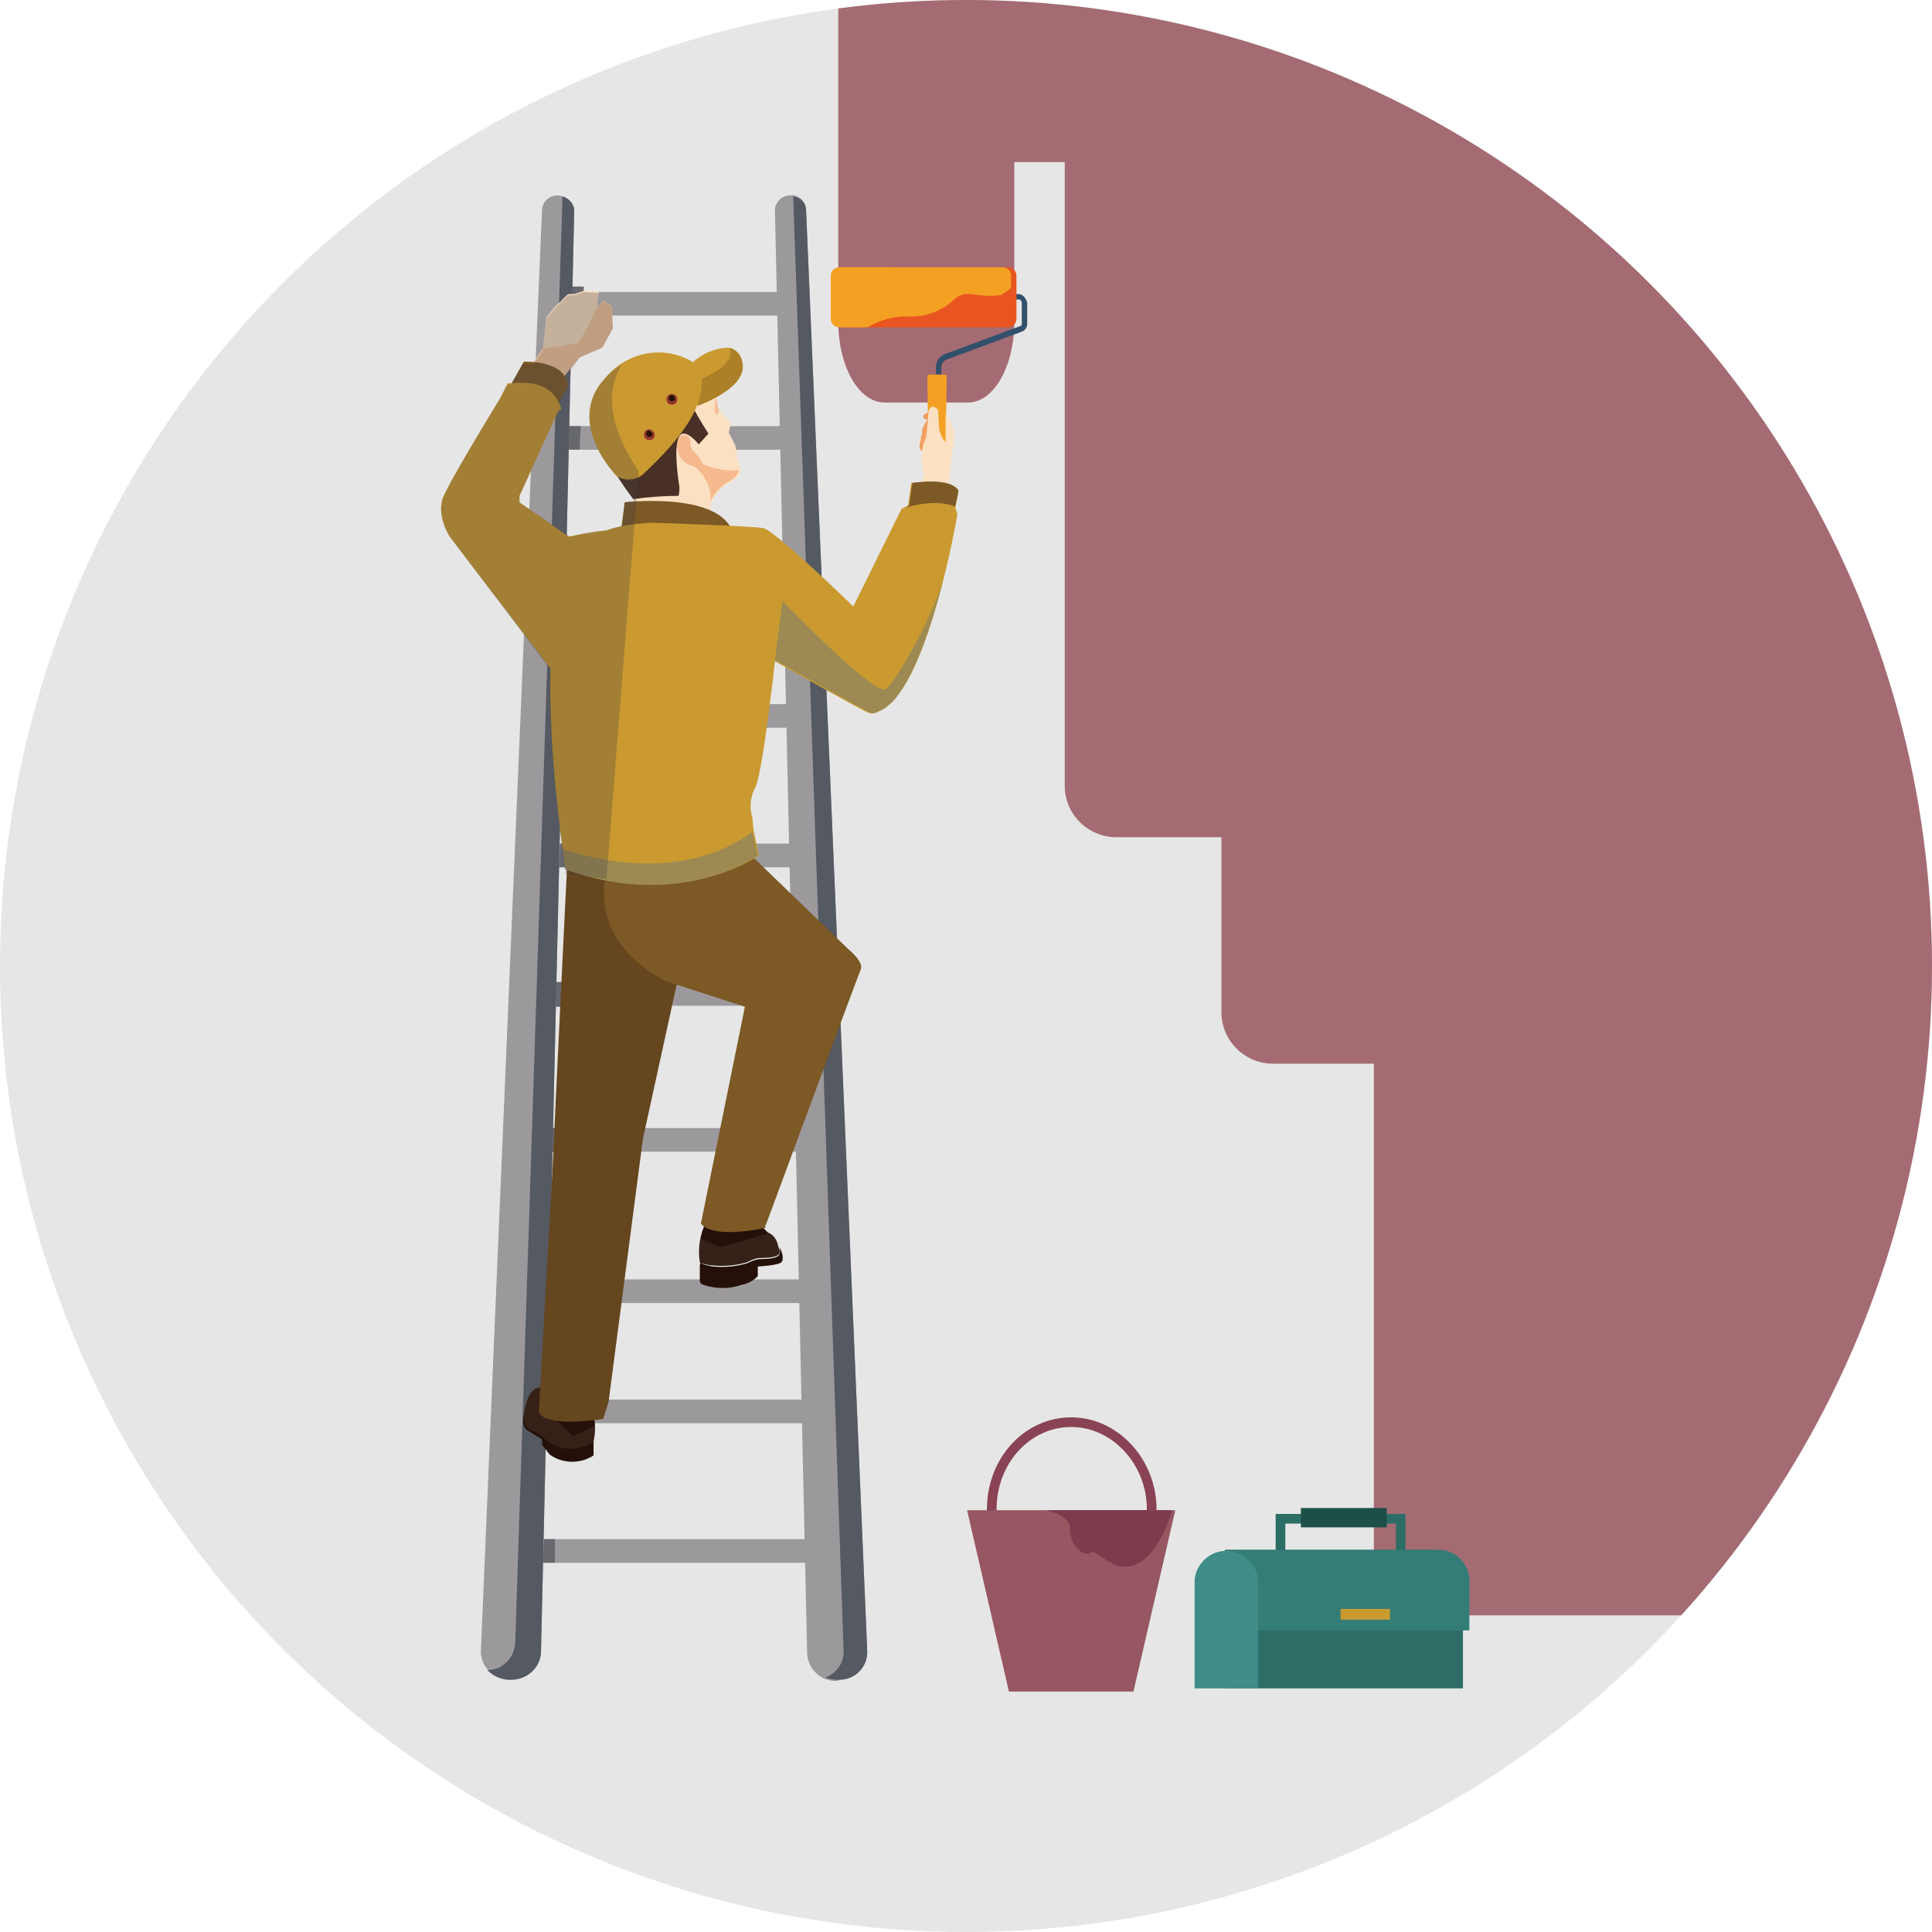 <?xml version="1.0" encoding="utf-8"?>
<!-- Generator: Adobe Illustrator 23.0.6, SVG Export Plug-In . SVG Version: 6.00 Build 0)  -->
<svg version="1.1" id="レイヤー_1" xmlns="http://www.w3.org/2000/svg" xmlns:xlink="http://www.w3.org/1999/xlink" x="0px"
	 y="0px" viewBox="0 0 180 180" style="enable-background:new 0 0 180 180;" xml:space="preserve">
<style type="text/css">
	.st0{fill:#E6E6E6;}
	.st1{clip-path:url(#SVGID_2_);}
	.st2{fill:#A46B73;}
	.st3{fill:none;stroke:#894355;stroke-width:0.9;stroke-miterlimit:10;}
	.st4{fill:#965662;}
	.st5{fill:#7C3C4E;}
	.st6{fill:none;stroke:#2C6D66;stroke-width:0.9;stroke-miterlimit:10;}
	.st7{fill:#2C6D66;}
	.st8{fill:#347D77;}
	.st9{fill:#3F8D89;}
	.st10{fill:#CA9A30;}
	.st11{fill:#1C4F48;}
	.st12{fill:#9C999D;}
	.st13{fill:#67676E;}
	.st14{fill:#555961;}
	.st15{fill:#FBE0C2;}
	.st16{fill:#F7C49C;}
	.st17{fill:#241008;}
	.st18{fill:#362119;}
	.st19{fill:#65461F;}
	.st20{fill:#7C5925;}
	.st21{fill:#F39F60;}
	.st22{opacity:0.12;fill:#F7C49C;enable-background:new    ;}
	.st23{fill:#32506B;}
	.st24{fill:#E95520;}
	.st25{fill:#F4A123;}
	.st26{opacity:0.85;fill:#F6B98E;enable-background:new    ;}
	.st27{fill:#F6B98E;}
	.st28{fill:#483027;}
	.st29{fill:#AB8028;}
	.st30{fill:#953232;}
	.st31{opacity:0.39;fill:#547289;enable-background:new    ;}
	.st32{opacity:0.3;fill:#444141;enable-background:new    ;}
</style>
<title>ph_04</title>
<g>
	<g>
		<g id="レイヤー_1-2">
			<circle class="st0" cx="90" cy="90" r="90"/>
			<g>
				<defs>
					<circle id="SVGID_1_" cx="90" cy="90" r="90"/>
				</defs>
				<clipPath id="SVGID_2_">
					<use xlink:href="#SVGID_1_"  style="overflow:visible;"/>
				</clipPath>
				<g class="st1">
					<path class="st2" d="M254.6-6.6H78.1c0,0,0,0.1,0,0.1V30c0,4.1,1.9,7.5,4.3,7.5h7.8c2.4,0,4.3-3.4,4.3-7.5V15.1h4.7v58.1
						c0,2.7,2.2,4.8,4.8,4.8h9.8v16.3c0,2.7,2.2,4.8,4.8,4.8h9.4v51.4h181.3V-6.6H254.6z"/>
				</g>
			</g>
			<path class="st3" d="M107.3,140.6c0,4.5-3.3,8.1-7.5,8.1s-7.4-3.6-7.4-8.1s3.3-8.1,7.4-8.1S107.3,136.2,107.3,140.6z"/>
			<polygon class="st4" points="105.6,157.6 94,157.6 90.1,140.7 109.5,140.7 			"/>
			<path class="st5" d="M109.2,140.7H97.4c0.5,0.1,2.3,0.5,2.3,1.8c0,1.5,1.2,2.5,1.8,2.2c0.6-0.3,0.5,0.1,2.2,1
				C105.4,146.6,107.8,145.4,109.2,140.7z"/>
			<rect x="119.3" y="141.5" class="st6" width="11.2" height="4.8"/>
			<path class="st7" d="M133.4,144.4c-0.2,0-0.3,0-0.5,0l0,0h-18.8v12.9h22.2v-10.1C136.3,145.6,135,144.3,133.4,144.4
				C133.5,144.4,133.5,144.4,133.4,144.4z"/>
			<path class="st8" d="M133.9,144.4c-0.2,0-0.4,0-0.5,0l0,0h-19.2v7.5h22.7v-4.8C136.8,145.6,135.5,144.3,133.9,144.4z"/>
			<path class="st9" d="M117.2,157.3v-10.1c-0.1-1.6-1.6-2.8-3.2-2.7c-1.4,0.1-2.6,1.3-2.7,2.7v10.1H117.2z"/>
			<rect x="124.9" y="149.9" class="st10" width="4.6" height="1"/>
			<rect x="121.2" y="140.5" class="st11" width="8" height="1.8"/>
			<rect x="51.6" y="39.7" class="st12" width="22.4" height="2.2"/>
			<rect x="51.6" y="27.2" class="st12" width="22.4" height="2.2"/>
			<rect x="49.5" y="119.2" class="st12" width="26.6" height="2.2"/>
			<rect x="49.5" y="130.4" class="st12" width="26.6" height="2.2"/>
			<rect x="49.5" y="105.1" class="st12" width="26.6" height="2.2"/>
			<rect x="49.5" y="91.5" class="st12" width="26.6" height="2.2"/>
			<rect x="49.5" y="143.4" class="st12" width="26.6" height="2.2"/>
			<rect x="49.5" y="78.6" class="st12" width="26.6" height="2.2"/>
			<rect x="49.5" y="65.6" class="st12" width="26.6" height="2.2"/>
			<rect x="49.5" y="52.6" class="st12" width="26.6" height="2.2"/>
			<path class="st12" d="M53.5,19.6l-3.1,134.4c-0.1,1.4-1.3,2.5-2.8,2.5l0,0c-1.5,0.1-2.7-1.1-2.8-2.5c0,0,0-0.1,0-0.1l5.7-134.4
				c0.1-0.8,0.7-1.3,1.5-1.3C52.8,18.3,53.5,18.9,53.5,19.6C53.5,19.6,53.5,19.6,53.5,19.6z"/>
			<polygon class="st13" points="54.4,26.7 54.3,28.9 53.3,28.9 53.3,26.7 			"/>
			<polygon class="st13" points="50.1,121.4 52.3,121.4 52.3,119.2 49.9,119.2 			"/>
			<polygon class="st13" points="50.9,132.6 52,132.6 52,130.4 51,130.4 			"/>
			<polygon class="st13" points="50.4,107.3 52.6,107.3 52.6,105.1 50.5,105.1 			"/>
			<polygon class="st13" points="51.8,93.8 52.9,93.8 52.9,91.5 51.8,91.5 			"/>
			<polygon class="st13" points="52.1,80.8 53.2,80.8 53.2,78.6 52.2,78.6 			"/>
			<polygon class="st13" points="52.4,67.8 53.5,67.8 53.5,65.6 52.5,65.6 			"/>
			<polygon class="st13" points="52.7,54.9 53.8,54.9 53.8,52.6 52.7,52.6 			"/>
			<polygon class="st13" points="53,41.9 54,41.9 54.1,39.7 53,39.7 			"/>
			<polygon class="st13" points="50.7,143.4 50.6,145.6 51.7,145.6 51.7,143.4 			"/>
			<path class="st14" d="M53.5,19.6l-3.1,134.4c-0.1,1.4-1.3,2.5-2.8,2.5c-0.8,0-1.6-0.3-2.2-0.9c1.4,0,2.5-1.1,2.6-2.5l4.4-134.4
				c0-0.1,0-0.3,0-0.4C53.1,18.5,53.5,19.1,53.5,19.6z"/>
			<path class="st12" d="M78,156.6L78,156.6c-1.4,0.1-2.7-1-2.8-2.5L72.2,19.6c0-0.8,0.7-1.4,1.4-1.4c0,0,0,0,0,0
				c0.8-0.1,1.4,0.5,1.5,1.3l5.7,134.4c0,1.5-1.2,2.6-2.6,2.6C78.1,156.6,78.1,156.6,78,156.6z"/>
			<path class="st14" d="M80.8,153.9c0,1.5-1.2,2.6-2.6,2.6c-0.1,0-0.1,0-0.2,0c-0.4,0-0.8-0.1-1.1-0.2c1-0.4,1.7-1.3,1.7-2.4
				L73.9,18.3c0.7,0.1,1.2,0.6,1.2,1.3L80.8,153.9z"/>
			<path class="st15" d="M52.3,35.4l1.7-2.2l2.1-0.9l1-1.8L57,28.6L56.3,28l-0.7,0.7l0.2-1.5l-1.4-0.1c-0.3,0.1-0.6,0.2-0.9,0.3H53
				c-0.2,0-0.8,0.8-1.1,1c-0.4,0.4-0.7,0.8-1,1.2l-0.3,2.9l-2,2.9"/>
			<path class="st16" d="M56.3,28l-0.7,0.7v-0.1C55.3,29.4,55,30,55,30c-0.3,0.7-0.8,1.4-1.2,2c-0.1,0-2,0.3-3.2,0.5l-2,2.8v0.1h3.7
				l1.7-2.1l2.1-0.9l1-1.8L57,28.6L56.3,28z"/>
			<path class="st17" d="M48.8,131.8c0,0-0.3,1.1,0.4,1.5l1.3,0.8v0.5l0.7,0.9c1.2,0.9,2.9,0.9,4.1,0.1v-1.5
				c-1.4,0.9-3.2,0.8-4.5-0.3C49.8,132.8,48.9,133.6,48.8,131.8z"/>
			<path class="st18" d="M48.8,131.9L48.8,131.9c0,0.2,0,0.5,0.1,0.7c0.3,0.9,1,0.5,1.9,1.5c1.2,1,2.8,1.2,4.2,0.4l0.3-0.2
				c0.2-0.9,0.2-1.9-0.1-2.8c-1.4-0.8-2.9-1.6-4.5-2.2c-0.4-0.1-0.9,0-1.2,0.4C49.1,130.3,48.9,131,48.8,131.9z"/>
			<path class="st17" d="M50.2,130.8l3.2,3l2-1c0-0.4-0.1-0.8-0.2-1.3c-1.4-0.8-2.9-1.6-4.5-2.2C50.4,129.1,50.2,130.8,50.2,130.8z"
				/>
			<path class="st17" d="M66.4,118c1.1,0.1,2.2,0,3.2-0.3c0.4-0.2,0.9-0.4,1.3-0.4c1.2,0,1.6-0.2,1.7-0.4c0.1-0.2,0.1-0.5,0-0.7
				c0.2,0.2,0.5,1.1,0.2,1.4s-2.2,0.4-2.2,0.4v0.9c-0.4,0.4-0.9,0.7-1.5,0.8c-1.1,0.4-2.4,0.4-3.6,0c-0.2-0.1-0.3-0.2-0.3-0.4V118
				c0-0.1,0-0.3,0.1-0.4l0,0C65.4,117.7,65.3,117.8,66.4,118z"/>
			<path class="st18" d="M72.6,116.8c-0.1,0.2-0.5,0.4-1.7,0.4c-0.5,0-0.9,0.2-1.3,0.4c-1,0.3-2.1,0.4-3.2,0.3c-0.3,0-0.7-0.1-1-0.2
				c-0.2-0.1-0.2-0.1-0.2-0.1c-0.2-1.3,0-2.6,0.6-3.8c0.8-0.8,3.2,1.5,4.2-0.4c0.1-0.2,0.1-0.3,0-0.5c0.8,1,1,1.4,1.4,1.9
				c0.6,0.1,1,0.7,1.1,1.3C72.6,116.4,72.7,116.6,72.6,116.8z"/>
			<path class="st17" d="M71.6,114.9l-4.5,1.3l-1.8-0.8c0.1-0.5,0.3-1.1,0.5-1.6c0.8-0.8,4.7-0.2,4.8,0
				C70.9,114.2,71.2,114.5,71.6,114.9L71.6,114.9z"/>
			<path class="st19" d="M63.4,90.1l-3.5,16l-3.2,24.5l-0.5,1.6c0,0-5.5,0.9-6-0.7c0,0,1.3-22.7,1.3-23s1.4-29.7,1.5-30.7"/>
			<path class="st20" d="M69.8,78.7c0.1,0.4,0.2,0.8,0.4,1.2l8.8,8.5c0,0,1.5,1.2,1.2,1.9S71.4,114,71.4,114l-0.1,0.2v0.2
				c0,0-4.8,1.1-6-0.4l4.1-20.2L62,91.4c0,0-7.1-3.2-5.5-10.1"/>
			<path class="st20" d="M47.4,36.2l1.4-2.5c0,0,4.1-0.2,4.1,2.4c-0.6,0.8-1,1.7-1.4,2.6"/>
			<path class="st10" d="M47.3,35.7c0.5,0.1,4-0.8,5,2.4L52,38.3l-3.6,7.9v0.6L53,50c0,0,4.5-1,4.7-0.4s-5.8,13.5-5.8,13.5L41.9,50
				c0,0-1.3-2-0.6-3.7s5.3-9.2,5.3-9.2L47.3,35.7z"/>
			<path class="st21" d="M86.6,38.3c0,0.2,0,0.5,0,0.7c0,0,0,0.7,0,0.8c0,0.3-0.1,0.7-0.2,1c-0.2,0.4-0.3,0.9-0.4,1.3
				c-0.4-0.2-0.4-0.5-0.2-1.2c0-0.1,0-0.3,0.1-0.4c0-0.2,0-0.3,0-0.5c0.1-0.2,0.2-0.4,0.3-0.6c0.1-0.1,0.1-0.2,0.2-0.3
				c-0.2,0-0.4-0.1-0.4-0.3S86.4,38.5,86.6,38.3z"/>
			<path class="st22" d="M85.9,41.4c0.1,0.1,0.1,0.2,0.1,0.3c0,0.1,0,0.2,0,0.3H86c0-0.4,0.2-0.9,0.4-1.3c0.1-0.3,0.1-0.7,0.2-1
				c0-0.1,0-0.7,0-0.8c0-0.2,0-0.5,0-0.7l-0.1,0.1c0,0.2,0,0.4,0,0.7c0,0,0,0.1,0,0.1h0.1l-0.1,0.1c0,0.2,0,0.5,0,0.5
				c-0.1,1-0.3,0.7-0.3,0.7C86,40.3,86,40.2,86,40c0,0.1-0.1,0.2-0.1,0.2c0,0.1,0,0.2,0.1,0.2c0,0,0.1,0.1,0.1,0.1
				c0.1,0.1,0.1,0.2,0.1,0.3c-0.2,0.5-0.3,0.4-0.3,0.3c-0.1-0.1-0.1-0.2-0.1-0.4c0,0,0,0.1-0.1,0.2c0,0.1,0.1,0.2,0.1,0.2
				C85.8,41.3,85.9,41.4,85.9,41.4z"/>
			<path class="st23" d="M95.7,28.2v2c0,0.3-0.2,0.6-0.5,0.7l-7,2.6c-0.3,0.1-0.5,0.4-0.5,0.7v0.7h-0.5v-0.7c0-0.5,0.3-1,0.8-1.2
				l7-2.6c0.1,0,0.2-0.1,0.2-0.2v-2c0-0.1-0.1-0.3-0.3-0.3h-1.2v-0.5h1.2C95.3,27.4,95.6,27.8,95.7,28.2z"/>
			<path class="st24" d="M94.7,25.7v4c0,0.4-0.3,0.8-0.8,0.8l0,0H78.7c-0.4,0-0.8-0.3-0.8-0.8l0,0v-4c0-0.4,0.3-0.8,0.8-0.8h15.3
				C94.4,24.9,94.7,25.3,94.7,25.7z"/>
			<path class="st25" d="M86.4,35.1l0.1,7.6c0.3,0.1,0.5,0.1,0.8,0.1c0.3,0,0.6,0,0.8-0.1l0.1-7.6c0-0.1-0.1-0.2-0.2-0.2h-1.4
				C86.5,34.9,86.4,35,86.4,35.1C86.4,35.1,86.4,35.1,86.4,35.1z M87.3,42.5c-0.2,0-0.3-0.1-0.3-0.3c0-0.2,0.1-0.3,0.3-0.3
				s0.3,0.1,0.3,0.3C87.6,42.3,87.5,42.5,87.3,42.5z"/>
			<path class="st15" d="M88.6,43.2c0-0.3,0.4-2.7,0.3-3c-0.2-0.6-0.5-1.2-0.8-1.7v2.7c-0.3-0.3-0.5-0.8-0.6-1.2
				c0-0.2-0.1-1.7-0.1-1.7c0-0.2-0.3-0.4-0.5-0.4c-0.2,0-0.3,0.2-0.4,0.4c0,0-0.1,1.3-0.1,1.4c0,0.3-0.1,0.7-0.1,1
				c-0.4,0.8-0.5,1.7-0.4,2.5l0.2,1l-1.5,4l3.2,0.6l0.8-5.4"/>
			<path class="st15" d="M68.1,44.9c-0.8,0.4-1.4,1.1-1.8,1.9c-0.1,0.4-0.1,0.7-0.1,1.1h-6.8c0-0.5-0.1-0.9-0.4-1.3l5.1-11.4
				l0.7-0.6c0,0,1.3,1.4,1.6,1.7c0.3,0.5,0.5,1.1,0.4,1.7l1.3,1.4l-0.2,0.9l0.6,1.2c0.1,0.4,0.2,0.9,0.2,1.3
				c0.1,0.3,0.2,0.5,0.3,0.8C69,43.9,69.1,44.3,68.1,44.9z"/>
			<path class="st26" d="M67,38.2l-0.2,0.5c-0.1-0.1-0.2-0.3-0.2-0.5c0-0.4,0-0.8,0.1-1.2c0.1,0.3,0.1,0.7,0.2,1L67,38.2z"/>
			<path class="st27" d="M65.4,43.2c-0.1-0.4-0.3-0.7-0.6-1c-0.3-0.2-0.5-0.6-0.5-1c0-1.2-1.9-0.8-1,1.2c0.2,0.5,0.7,0.9,1.2,1
				c0.2,0.1,0.4,0.2,0.5,0.3c0.8,0.8,1.3,1.9,1.2,3c0.4-0.8,1-1.5,1.8-1.9c0.6-0.4,0.8-0.7,0.8-1C67.7,43.9,66.5,43.7,65.4,43.2z"/>
			<path class="st28" d="M55.1,40c0.5,2,1.4,2.8,2.3,4.2s1.6,2.3,1.6,2.3c1.4-0.2,2.8-0.3,4.2-0.3c0.1-0.2,0.1-0.5,0.1-0.8
				c-0.7-4.6,0.1-4.8,0.1-4.9c0.6-0.5,1.7,0.9,1.7,0.9l0.9-1c-0.7-1.1-1.4-2.3-2-3.5c-0.5-1.2,0.8-2.5,0.8-2.5s-3-3.4-8.3,1.2
				C55.3,36.7,54.7,38.4,55.1,40z"/>
			<path class="st10" d="M69.2,34.1L69.2,34.1c0,0,0-1.5-1.3-1.7c-1.2,0-2.4,0.5-3.3,1.3l0.4,4.1C65,37.8,69.3,36.3,69.2,34.1z"/>
			<path class="st29" d="M65,37.8l-0.2-2.3c1.1-0.4,3.7-1.5,3.2-3.1c0.7,0.3,1.2,0.9,1.2,1.7l0,0C69.3,36.3,65,37.8,65,37.8z"/>
			<path class="st10" d="M57.5,44.4c0,0-5-5-1.1-9.2c2-2.4,5.4-3.1,8.1-1.5c0.4,0.3,0.7,0.7,0.8,1.1c0.6,3-2.1,6.3-5.2,9.2
				C59.5,44.7,58.4,44.9,57.5,44.4z"/>
			<path class="st30" d="M60.5,40c-0.3,0-0.5,0.2-0.5,0.5c0,0.3,0.2,0.5,0.5,0.5c0.3,0,0.5-0.2,0.5-0.5S60.7,40,60.5,40
				C60.5,40,60.5,40,60.5,40z M60.5,40.7c-0.2,0-0.3-0.1-0.3-0.3c0-0.2,0.1-0.3,0.3-0.3c0.2,0,0.3,0.1,0.3,0.3
				C60.8,40.6,60.6,40.7,60.5,40.7C60.5,40.7,60.5,40.7,60.5,40.7z"/>
			<path class="st17" d="M60.8,40.4c0,0.2-0.1,0.3-0.3,0.3c-0.2,0-0.3-0.1-0.3-0.3c0-0.2,0.1-0.3,0.3-0.3
				C60.6,40.1,60.8,40.3,60.8,40.4L60.8,40.4z"/>
			<path class="st30" d="M62.6,36.7c-0.3,0-0.5,0.2-0.5,0.5s0.2,0.5,0.5,0.5c0,0,0,0,0,0c0.3,0,0.5-0.2,0.5-0.5
				C63.1,36.9,62.9,36.7,62.6,36.7z M62.6,37.4c-0.2,0-0.3-0.1-0.3-0.3c0-0.2,0.1-0.3,0.3-0.3c0.2,0,0.3,0.1,0.3,0.3
				C62.9,37.3,62.8,37.4,62.6,37.4L62.6,37.4z"/>
			<path class="st17" d="M62.9,37.1c0,0.2-0.1,0.3-0.3,0.3c-0.2,0-0.3-0.1-0.3-0.3c0-0.2,0.1-0.3,0.3-0.3
				C62.8,36.8,62.9,37,62.9,37.1L62.9,37.1z"/>
			<path class="st25" d="M94.2,26.8v-1.1c0-0.4-0.3-0.8-0.8-0.8H78.2c-0.4,0-0.8,0.3-0.8,0.8v4c0,0.4,0.3,0.8,0.8,0.8h2.6
				c1.2-0.7,2.6-1.1,4-1c1.6,0,3.1-0.6,4.2-1.7c1.2-0.9,1.9,0,4.2-0.3C93.6,27.3,93.9,27.1,94.2,26.8z"/>
			<path class="st20" d="M57.9,49.1l0.3-2.3c0,0,8.5-1,10,2.6"/>
			<path class="st10" d="M54.7,50.4c0,0,1.3-1.5,6.1-1.7c0,0,9.2,0.3,10.3,0.5s8.4,7.3,8.4,7.3l4.5-9.1l0.6-0.3l0.3-2.1
				c0,0,3.5-0.5,4.4,0.8L89,47.3l0.2,0.6c0,0-2.8,16.8-7.4,18.4c-0.3,0.2-0.6,0.2-0.9,0.1c-0.6-0.2-8.7-4.8-8.7-4.8
				s-1.1,10.1-1.8,11.7c-0.5,0.9-0.6,1.9-0.3,2.9l0.1,1.1l0.5,2.4c0,0-7.3,5.2-18,1.3C52.7,81,48.4,54.5,54.7,50.4z"/>
			<path class="st31" d="M81.8,66.3c2.7-0.9,4.8-7.3,6.1-12.3c-1.1,3.7-4.4,9.5-5.4,10.2S72.9,56,72.9,56l-0.7,5.5
				c0,0,8.2,4.6,8.7,4.8C81.2,66.5,81.5,66.5,81.8,66.3z"/>
			<path class="st20" d="M89,47.2l0.3-1.5C88.5,44.4,85,45,85,45l-0.3,2.1l-0.3,0.2C84.3,47.3,87.1,46.4,89,47.2z"/>
			<path class="st31" d="M70.6,79.7l-0.5-2.2C63.6,82.3,55,80,52.4,79.1c0.2,1.2,0.3,1.9,0.3,1.9C63.4,84.9,70.6,79.7,70.6,79.7z"/>
			<path class="st32" d="M56.4,35.2c-3.9,4.2,1.1,9.2,1.1,9.2l0,0c0.9,1.3,1.5,2.1,1.5,2.1l0,0c0,0.1,0.1,0.1,0.1,0.2
				c-0.5,0-0.9,0.1-0.9,0.1L58,49c-0.5,0.1-1,0.2-1.4,0.4c-1.2,0.1-2.3,0.3-3.5,0.6l-4.7-3.2v-0.6l3.6-7.9l0.4-0.2
				c-0.1-0.2-0.2-0.4-0.3-0.6c0.4-0.7,0.8-1.3,0.8-1.3c0-0.4-0.1-0.7-0.3-1l1.4-1.9l2.1-0.9l1-1.8L57,28.6L56.3,28l-0.7,0.7v-0.1
				l0,0l0.2-1.3l-1.4-0.1c-0.3,0.1-0.6,0.2-0.9,0.3H53c-0.2,0-0.8,0.8-1.1,1c-0.4,0.4-0.7,0.8-1,1.2l-0.3,2.9l-0.9,1.3
				c-0.3,0-0.7,0-1,0l-1.1,1.9h-0.3l-0.7,1.3c0,0-4.6,7.5-5.3,9.2s0.6,3.7,0.6,3.7l9.3,12.3c0,5.6,0.4,11.2,1.2,16.8l0,0l0,0
				c0.1,0.6,0.1,1,0.2,1.3v0.1c0,0.1,0,0.2,0,0.3V81h0.1c0,0.1,0,0.3,0,0.4l3.8,0.5l3-38c-3.5-5.2-2.6-8.4-1.5-10
				C57.4,34.3,56.9,34.7,56.4,35.2z"/>
		</g>
	</g>
</g>
</svg>
